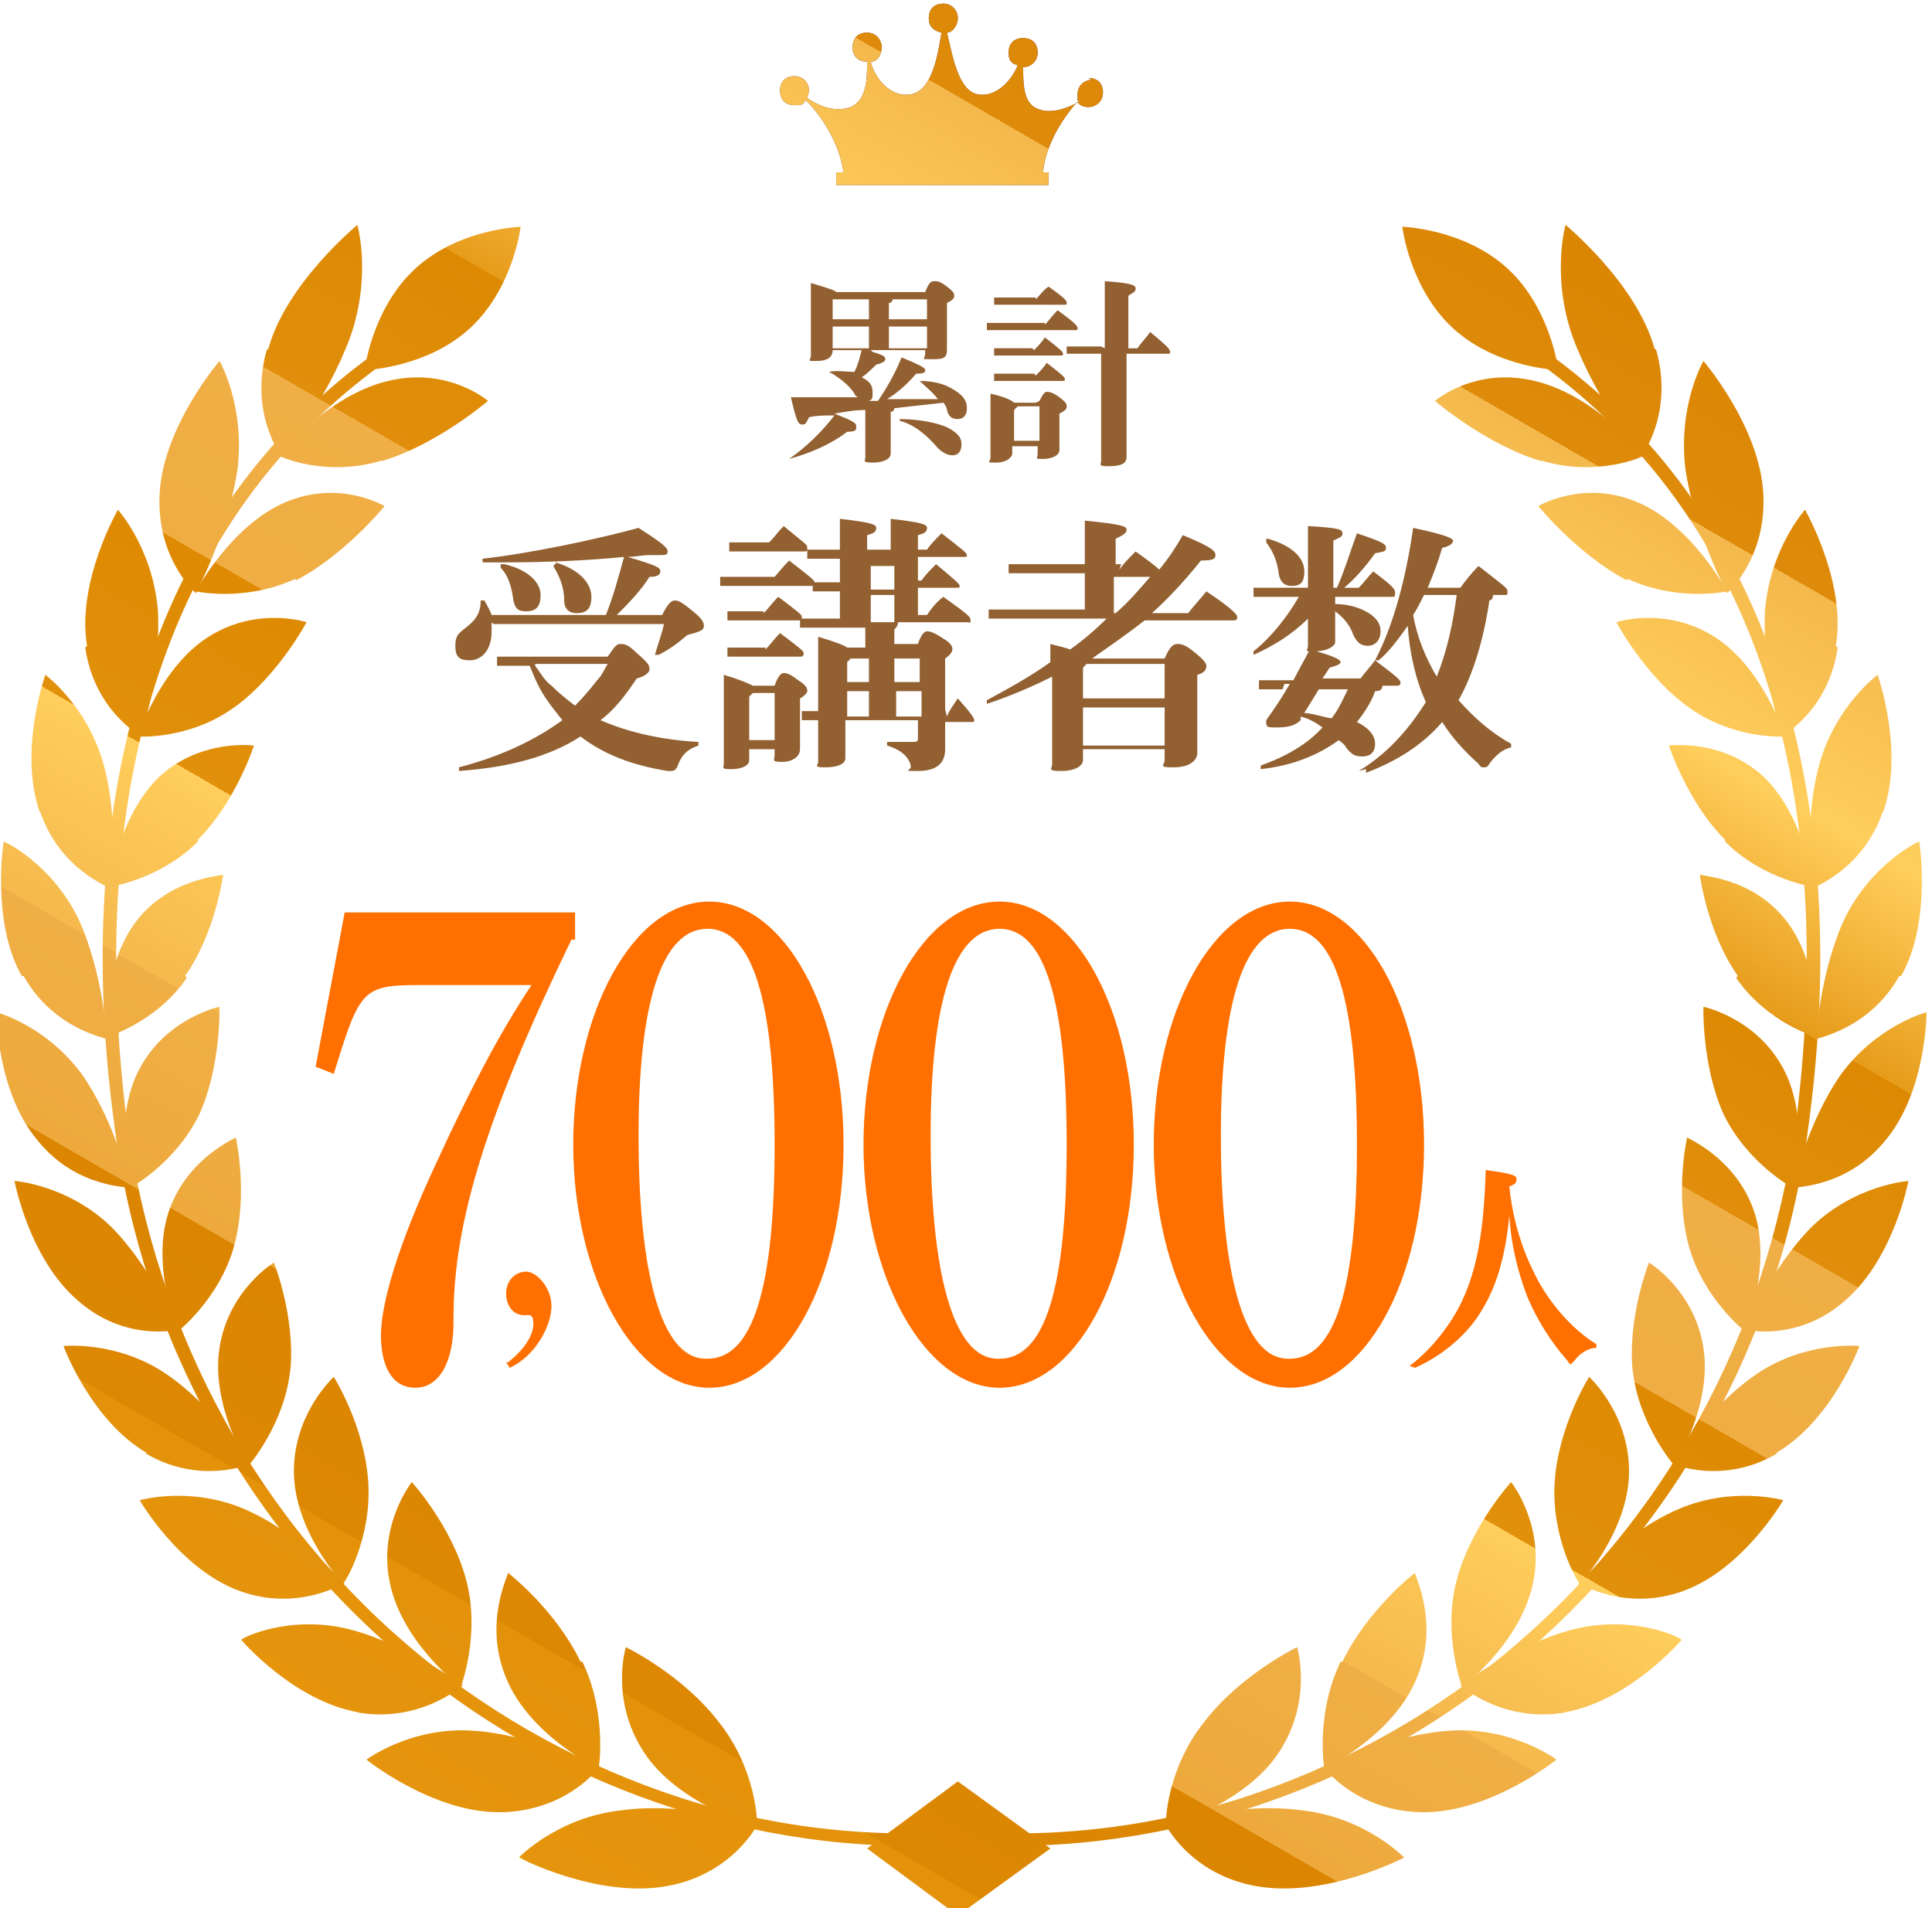 <?xml version="1.0" encoding="UTF-8"?>
<svg id="_レイヤー_2" xmlns="http://www.w3.org/2000/svg" xmlns:xlink="http://www.w3.org/1999/xlink" version="1.1" viewBox="0 0 106.5 105.2">
  <!-- Generator: Adobe Illustrator 29.6.1, SVG Export Plug-In . SVG Version: 2.1.1 Build 9)  -->
  <defs>
    <style>
      .st0 {
        fill: #ff7000;
      }

      .st1 {
        fill: #926031;
      }

      .st2 {
        fill: #5f2823;
      }

      .st3 {
        fill: url(#_名称未設定グラデーション_57);
      }
    </style>
    <linearGradient id="_名称未設定グラデーション_57" data-name="名称未設定グラデーション 57" x1="26.1" y1="100.9" x2="79.5" y2="8.4" gradientUnits="userSpaceOnUse">
      <stop offset="0" stop-color="#ffce5c"/>
      <stop offset="0" stop-color="#f0af31"/>
      <stop offset="0" stop-color="#e89c16"/>
      <stop offset="0" stop-color="#e5950d"/>
      <stop offset=".1" stop-color="#e3920a"/>
      <stop offset=".1" stop-color="#dd8803"/>
      <stop offset=".2" stop-color="#db8500"/>
      <stop offset=".2" stop-color="#e59921"/>
      <stop offset=".2" stop-color="#eda93c"/>
      <stop offset=".3" stop-color="#f0af46"/>
      <stop offset=".3" stop-color="#f5b94d"/>
      <stop offset=".4" stop-color="#ffce5c"/>
      <stop offset=".4" stop-color="#f9c14b"/>
      <stop offset=".4" stop-color="#eeac30"/>
      <stop offset=".4" stop-color="#e69c1a"/>
      <stop offset=".4" stop-color="#e1900b"/>
      <stop offset=".5" stop-color="#de8a02"/>
      <stop offset=".5" stop-color="#d80"/>
      <stop offset=".5" stop-color="#e39518"/>
      <stop offset=".5" stop-color="#e9a02c"/>
      <stop offset=".5" stop-color="#eca83a"/>
      <stop offset=".5" stop-color="#efad43"/>
      <stop offset=".6" stop-color="#f0af46"/>
      <stop offset=".6" stop-color="#e9a22f"/>
      <stop offset=".6" stop-color="#e4961a"/>
      <stop offset=".6" stop-color="#e08e0b"/>
      <stop offset=".7" stop-color="#dd8902"/>
      <stop offset=".7" stop-color="#d80"/>
      <stop offset=".7" stop-color="#e79c1b"/>
      <stop offset=".8" stop-color="#ffce5c"/>
      <stop offset=".9" stop-color="#f4b84c"/>
      <stop offset=".9" stop-color="#f0af46"/>
      <stop offset=".9" stop-color="#e9a12f"/>
      <stop offset=".9" stop-color="#e3951a"/>
      <stop offset=".9" stop-color="#de8b0b"/>
      <stop offset="1" stop-color="#db8602"/>
      <stop offset="1" stop-color="#db8500"/>
    </linearGradient>
  </defs>
  <g>
    <path class="st1" d="M27.1,34.3c0,.1,0,.3,0,.5,0,1.1-.6,1.6-1.2,1.6s-.8-.2-.8-.8.2-.7.7-1.1c.5-.4.7-.8.7-1.4h.2c.1.2.3.5.4.8h6.3c.4-1,.7-2.1,1-3.2-2,.2-4.3.3-6.4.3s-1,0-1.4,0v-.2c2.7-.3,6.4-1.1,8.6-1.7,1.4.9,1.6,1.1,1.6,1.3s-.1.2-.5.2-.3,0-.5,0c-.4,0-.8.1-1.2.1,1.7.5,1.8.6,1.8.8s-.2.3-.6.3c-.5.8-1.2,1.5-1.8,2.1h2.5c.3-.6.5-.8.7-.8s.4.1,1,.6c.5.4.6.6.6.8s-.1.3-.9.5c-.6.5-1,.8-1.6,1.1h-.2c.2-.7.4-1.2.5-1.7h-9.4ZM33.5,36.2c.4-.6.5-.7.7-.7s.4,0,.9.5c.7.6.7.7.7.9s-.3.4-.7.5c-.6.9-1.2,1.7-2,2.3,1.6.7,3.5,1.1,5.4,1.2v.2c-.6.2-.9.5-1.1,1-.1.3-.2.4-.4.4s-.1,0-.2,0c-1.9-.3-3.5-.9-4.8-1.9-1.7,1.1-3.9,1.7-6.7,1.9v-.2c2.3-.6,4.2-1.5,5.7-2.6-.4-.5-.8-1-1.1-1.5-.3-.5-.5-1-.7-1.5h-1.8c0,0,0-.5,0-.5h1.3c0,0,4.9,0,4.9,0ZM27.8,31.1c1.3.3,2,1,2,1.7s-.3.9-.8.9-.6-.2-.7-.6c-.1-.8-.3-1.4-.7-1.8v-.2ZM29.5,36.7c.3.4.5.8.9,1.1.4.4.9.8,1.3,1.1.5-.5.9-1,1.3-1.5.2-.2.3-.5.5-.8h-4ZM30.6,31c1.4.4,2,1.2,2,1.9s-.3.9-.8.9-.7-.3-.7-.7c0-.8-.3-1.4-.6-1.9l.2-.2Z"/>
    <path class="st1" d="M42.6,31.9c.3-.3.5-.6.9-1,1.3,1,1.4,1.1,1.4,1.2s0,.2-.2.2h-5c0,0,0-.5,0-.5h1.1c0,0,1.9,0,1.9,0ZM42.7,37.8c.2-.6.4-.7.5-.7s.3,0,.8.4c.5.3.5.5.5.6s-.2.3-.4.4v.5c0,1.2,0,2,0,2.3,0,.4-.4.7-1,.7s-.4-.1-.4-.4v-.3h-1.4v.6c0,.3-.4.5-1,.5s-.4-.1-.4-.3,0-1.4,0-3.3,0-1,0-1.6c1,.3,1.4.5,1.6.6h1.1ZM42.1,33.8c.3-.3.4-.5.8-.9,1.2.9,1.3,1,1.3,1.1s0,.2-.2.2h-3.9c0,0,0-.5,0-.5h1.1c0,0,.9,0,.9,0ZM42.2,35.8c.3-.3.4-.5.8-.9,1.2.9,1.3,1,1.3,1.1s0,.2-.2.2h-4c0,0,0-.5,0-.5h1.1c0,0,1,0,1,0ZM42.4,29.9c.3-.3.5-.6.8-.9,1.2,1,1.3,1,1.3,1.2s0,.2-.2.2h-4.1c0,0,0-.5,0-.5h1.1c0,0,1.1,0,1.1,0ZM41.5,38.2l-.2.2v2.4h1.4v-2.6h-1.2ZM52.2,39.5c.1-.3.4-.7.6-1,.8.9.9,1.1.9,1.2s0,.1-.2.1h-1.4c0,.7,0,1.1,0,1.5,0,.8-.5,1.2-1.5,1.2s-.3,0-.4-.3c-.1-.5-.6-.9-1.3-1.1v-.2c.5,0,.9,0,1.3,0s.4,0,.4-.3v-.9h-4v2.1c0,.3-.4.5-1.1.5s-.4-.1-.4-.3,0-.7,0-2.3h-.9c0,0,0-.5,0-.5h.9c0-.5,0-1.3,0-2.1s0-1.2,0-2c1,.3,1.5.5,1.6.6h1v-1.1h-3.6c0,0,0-.5,0-.5h1c0,0,1.2,0,1.2,0v-1.5h-1.5c0,0,0-.5,0-.5h1c0,0,.5,0,.5,0v-1.3h-1.8c0,0,0-.5,0-.5h1c0,0,.8,0,.8,0v-.2c0-.6,0-1.1,0-1.5,1.7.2,2,.3,2,.5s-.1.3-.5.4v.8h1.3v-.2c0-.6,0-1.1,0-1.5,1.7.2,2,.3,2,.5s-.1.3-.5.4v.8h.5c.2-.3.5-.6.8-.9,1.3,1,1.4,1.1,1.4,1.2s0,.1-.2.1h-2.5v1.3h.2c.2-.3.5-.6.8-.9,1.2,1,1.3,1.1,1.3,1.2s0,.1-.2.1h-2.1v1.5h.5c.2-.3.5-.7.9-1,1.4,1,1.5,1.1,1.5,1.3s0,.1-.2.1h-3.8c0,.2-.1.3-.2.4v.8h1.3c.2-.6.4-.7.5-.7s.3,0,.9.4c.5.3.5.5.5.6s-.1.3-.4.5v.9c0,.8,0,1.4,0,1.9h0ZM46.9,36.3l-.2.2v1.1h1.2v-1.3h-1ZM47.9,39.5v-1.4h-1.2v1.4h1.2ZM49.3,32.5v-1.3h-1.3v1.3h1.3ZM49.3,34.3v-1.5h-1.3v1.5h1.3ZM50.7,36.3h-1.4v1.3h1.4v-1.3ZM49.4,38.1v1.4h1.4v-1.4h-1.4Z"/>
    <path class="st1" d="M61.7,31.4c.3-.4.5-.6.9-1,.7.5,1.1.8,1.3,1,.5-.6.9-1.2,1.3-1.9,1.7.7,1.8.9,1.8,1.1s-.1.3-.8.3c-.8,1-1.7,2-2.7,2.9h2c.3-.4.6-.7,1-1.2,1.5,1,1.7,1.3,1.7,1.4s0,.2-.2.2h-4.9c-.9.7-1.9,1.4-2.9,2.1h4c.3-.7.5-.8.7-.8s.4,0,1,.5c.5.4.6.6.6.7,0,.2-.1.4-.5.5v.7c0,2.3,0,3.2,0,3.6s-.4.8-1.3.8-.5-.1-.5-.4v-.6h-4.5v.6c0,.3-.4.6-1.2.6s-.5-.1-.5-.4c0-.4,0-1.2,0-4.8-1.2.6-2.4,1.1-3.6,1.5v-.2c1.1-.6,2.4-1.3,3.5-2.1,0-.4,0-.7,0-1,.4.1.8.2,1.1.3.7-.5,1.4-1.1,2-1.7h-6.5c0,0,0-.5,0-.5h1.5c0,0,3.8,0,3.8,0v-2h-4.2c0,0,0-.5,0-.5h1.5c0,0,2.7,0,2.7,0v-.6c0-.7,0-1.3,0-1.8,2,.2,2.3.3,2.3.5s-.2.3-.6.5v1.4h.3ZM59.7,36.9v1.6h4.5v-1.9h-4.3l-.2.2ZM64.2,41.1v-2.1h-4.5v2.1h4.5ZM61.4,31.8v2h.1c.7-.6,1.3-1.3,1.9-2h-2.1Z"/>
    <path class="st1" d="M73.6,32.8v.5c.9,0,1.6.3,2,.6.4.3.5.6.5.9,0,.5-.3.8-.7.8s-.6-.2-.8-.6c-.2-.6-.6-1-1-1.3,0,1,0,1.5,0,1.7s-.4.5-1.1.5-.4,0-.4-.3,0-.6,0-1.5c-.9.9-1.9,1.5-3,2v-.2c.9-.7,1.8-1.8,2.5-3h-2.5c0,0,0-.5,0-.5h1.3c0,0,1.7,0,1.7,0v-1.9c0-.6,0-1,0-1.5,1.8.1,1.9.2,1.9.4s-.1.2-.5.4v2.6h.2c.4-.9.7-1.9,1.1-3,1.5.5,1.6.6,1.6.8s-.1.2-.6.3c-.5.7-1.1,1.4-1.7,1.9h.8c.3-.3.5-.6.8-.9,1.2.9,1.2,1,1.2,1.2s0,.2-.2.2h-3.2ZM70.7,38h-1.3c0,0,0-.5,0-.5h1.3c0,0,.6,0,.6,0,.3-.6.6-1.1.9-1.7,1.5.4,1.7.6,1.7.7s-.2.2-.6.3l-.4.6h2.1c.3-.4.5-.6.8-1,1.2.9,1.4,1.1,1.4,1.2s0,.2-.2.2h-.8c0,.2-.1.3-.4.3-.2.6-.6,1.2-1,1.7.6.3,1,.7,1,1.2s-.3.7-.7.7-.6-.1-.9-.5c-.1-.2-.3-.3-.4-.4-1.1.8-2.5,1.4-4.3,1.6v-.2c1.4-.5,2.6-1.2,3.4-2.1-.4-.3-.8-.5-1.2-.6v.2c-.3.3-.7.4-1.3.4s-.6,0-.6-.4c.5-.7.9-1.3,1.3-2h-.3ZM69.9,29.7c1.4.4,2,1.1,2,1.8s-.3.8-.7.8-.6-.2-.7-.6c-.1-.9-.4-1.4-.7-1.8v-.2ZM71.8,39.3c.5,0,1,.2,1.6.3.4-.5.6-1,.9-1.6h-1.6l-.8,1.3ZM74.9,42.5c1.5-.9,2.7-2.2,3.7-3.8-.6-1.3-.9-2.8-1-4.2-.5.7-1,1.4-1.6,1.9h-.2c1-1.9,1.7-4.5,2.1-7.3,1.9.4,2.2.6,2.2.7s-.1.3-.6.4c-.2.7-.5,1.5-.8,2.2h1.8c.3-.4.6-.8,1-1.2,1.4,1.1,1.6,1.2,1.6,1.4s0,.2-.2.2h-.6c0,.2-.1.3-.2.3-.3,2.1-.9,4.1-1.7,5.5.9,1,1.8,1.8,2.9,2.4v.2c-.5.1-.9.5-1.2.9-.1.2-.2.2-.3.2s-.2,0-.3-.2c-.8-.7-1.5-1.5-2-2.3-1.1,1.3-2.6,2.2-4.2,2.8v-.2ZM78.5,32.8c-.2.4-.4.8-.6,1.1.2,1.2.7,2.4,1.3,3.4.6-1.5.9-3,1.1-4.5h-1.8Z"/>
  </g>
  <g>
    <path class="st1" d="M48.1,19.4c.7.2.7.3.7.4s-.1.2-.5.3c-.2.2-.5.5-.8.7.4.2.6.4.6.8s0,.4-.2.5c.2,0,.3,0,.5,0,.4-.6.9-1.4,1.3-2.4,1.2.5,1.3.6,1.3.7s0,.2-.5.2c-.5.6-1.1,1.1-1.6,1.4.9,0,1.8,0,2.8,0-.3-.4-.7-.7-1-1h0c.6,0,1.3.1,1.9.5.5.3.7.6.7,1s-.2.6-.5.6-.5-.1-.6-.5c0-.1-.1-.3-.2-.4-.9.1-1.8.2-2.7.3,0,0,0,.2-.2.2v.4c0,.7,0,1.6,0,1.9s-.4.5-1,.5-.4-.1-.4-.3c0-.4,0-1,0-2.1v-.5c-.6,0-1.1.1-1.7.2,1,.4,1.2.5,1.2.7s0,.3-.5.3c-.9.7-2.1,1.2-3.2,1.5h0c1-.7,1.8-1.5,2.5-2.4-.5,0-1,0-1.4.1-.2.4-.2.4-.4.4s-.3-.2-.6-1.5c1.3,0,2.5,0,3.7,0,0,0-.2-.1-.2-.2-.3-.5-1-1-1.4-1.2h0c.4-.1,1,0,1.4,0,.2-.4.3-.8.4-1.2h-1.6c0,.4-.3.6-.9.6s-.3,0-.3-.3,0-.9,0-2.2,0-1.2,0-1.8c1,.3,1.3.4,1.4.5h4.9c.2-.5.3-.6.5-.6s.3,0,.7.3c.4.3.4.4.4.5s0,.2-.4.4v.4c0,1.1,0,1.7,0,2.2s-.3.5-.9.5-.3,0-.3-.3v-.2h-3ZM46,16.5h-.1v1.1h2v-1.1h-1.9ZM45.9,18v1.2h2v-1.2h-2ZM49.2,16.5c0,0,0,.2-.2.2v.9h2.1v-1.1h-1.9ZM49,18v1.2h2.1v-1.2h-2.1ZM49.6,23.1c1,0,2.1.2,2.7.5.5.3.7.5.7.9s-.2.6-.5.6-.6-.2-.8-.4c-.6-.7-1.3-1.3-2.1-1.5h0Z"/>
    <path class="st1" d="M57.6,17.9c.2-.2.4-.5.7-.8,1.1.8,1.1.9,1.1,1s0,.1-.2.1h-4.8c0,0,0-.4,0-.4h.8c0,0,2.4,0,2.4,0ZM57.3,22.1c.2-.4.3-.5.4-.5s.3,0,.7.3c.4.3.4.4.4.5s0,.2-.4.4v.3c0,.5,0,1.5,0,1.7,0,.3-.4.5-.9.5s-.3,0-.3-.3v-.4h-1.4v.4c0,.2-.3.5-.9.5s-.3,0-.3-.3,0-1,0-2.2,0-.9,0-1.3c.9.2,1.2.4,1.3.5h1.2ZM57.1,16.5c.2-.2.4-.5.7-.7,1,.7,1,.8,1,.9s0,.1-.2.1h-3.8c0,0,0-.4,0-.4h.8c0,0,1.5,0,1.5,0ZM57,19.3c.2-.2.4-.4.6-.7.9.7,1,.8,1,.9s0,.1-.2.1h-3.6c0,0,0-.4,0-.4h.8c0,0,1.3,0,1.3,0ZM57.1,20.7c.2-.2.4-.4.6-.7.9.7,1,.8,1,.9s0,.1-.2.1h-3.7c0,0,0-.4,0-.4h.8c0,0,1.4,0,1.4,0ZM56.1,22.4l-.2.2v1.7h1.4v-1.9h-1.3ZM60.9,19.2v-1.9c0-.8,0-1.3,0-1.8,1.4.1,1.7.2,1.7.4s-.1.2-.4.4v2.9h.5c.2-.3.5-.6.7-.9,1.1.9,1.1,1,1.1,1.1s0,.1-.2.1h-2.2c0,4.3,0,5.3,0,5.7s-.4.5-1,.5-.4-.1-.4-.3c0-.4,0-1.5,0-5.9h-1.9c0,0,0-.4,0-.4h1c0,0,.9,0,.9,0Z"/>
  </g>
  <g>
    <path class="st0" d="M77.7,75.3c1.2-.9,2.3-2.3,2.9-3.6.8-1.7,1.2-3.8,1.3-7.2,1.5.2,1.7.3,1.7.5s-.1.3-.4.4c.2,2,.8,3.8,1.7,5.4.7,1.2,1.8,2.5,3.1,3.3v.2c-.5,0-1,.4-1.2.7-.1.1-.2.2-.2.2s-.1,0-.2-.2c-.9-1-1.7-2.3-2.2-3.5-.5-1.3-.9-2.8-1-4.5-.2,2.2-.7,3.9-1.5,5.2-.8,1.4-2.3,2.6-3.7,3.2h0Z"/>
    <g>
      <path class="st0" d="M31.5,51.8c-4.6,9.5-6.5,15.5-6.5,20.8v.3c0,2.2-.8,3.6-2.1,3.6s-1.9-1.2-1.9-2.9.9-4.9,3.1-9.6c1.8-3.9,3.4-7,5.2-9.7h-5.7c-3.6,0-3.7,0-5.2,4.9l-1-.4,1.6-8.5h12.7v1.5Z"/>
      <path class="st0" d="M28,75.1c.9-.7,1.4-1.5,1.4-2.1s-.2-.5-.5-.5c-.6,0-1-.5-1-1.2s.5-1.2,1.1-1.2,1.4.9,1.4,1.9-.8,2.7-2.3,3.4l-.2-.3Z"/>
      <path class="st0" d="M39.1,49.7c4.1,0,7.4,5.9,7.4,13.4s-3.3,13.4-7.4,13.4-7.5-6.1-7.5-13.4,3.3-13.4,7.5-13.4ZM39,74.9c2.5,0,3.7-3.9,3.7-11.8s-1.2-11.9-3.7-11.9-3.8,4-3.8,11.4,1.2,12.3,3.7,12.3Z"/>
      <path class="st0" d="M55.1,49.7c4.1,0,7.4,5.9,7.4,13.4s-3.3,13.4-7.4,13.4-7.5-6.1-7.5-13.4,3.3-13.4,7.5-13.4ZM55.1,74.9c2.5,0,3.7-3.9,3.7-11.8s-1.2-11.9-3.7-11.9-3.8,4-3.8,11.4,1.2,12.3,3.7,12.3Z"/>
      <path class="st0" d="M71.1,49.7c4.1,0,7.4,5.9,7.4,13.4s-3.3,13.4-7.4,13.4-7.5-6.1-7.5-13.4,3.3-13.4,7.5-13.4ZM71.1,74.9c2.5,0,3.7-3.9,3.7-11.8s-1.2-11.9-3.7-11.9-3.8,4-3.8,11.4,1.2,12.3,3.7,12.3Z"/>
    </g>
  </g>
  <g>
    <path class="st2" d="M60.2,4.4c-.4,0-.8.3-.8.8s0,.3.1.4c-.7.4-1.6.7-2.3.4-.8-.3-.8-1.4-.8-2.3,0,0,0,0,0,0,.4,0,.8-.3.8-.8s-.3-.8-.8-.8-.8.3-.8.8.2.6.5.7c-.3.8-1.2,1.8-2.2,1.6-1.1-.2-1.4-2.2-1.7-3.4.3,0,.6-.4.6-.8s-.3-.8-.8-.8-.8.3-.8.8.3.7.7.8c-.2,1.2-.5,3.2-1.7,3.4-1.1.2-2-.9-2.2-1.8.4,0,.6-.4.6-.8s-.3-.8-.8-.8-.8.3-.8.8.3.8.8.8,0,0,0,0c0,.9,0,2.1-.9,2.5-.8.3-1.7,0-2.4-.5,0-.1.1-.3.1-.4,0-.4-.3-.8-.8-.8s-.8.3-.8.8.3.8.8.8.5-.1.6-.3c1.1,1.1,1.9,2.6,2.1,4h-.4v.7h11.7v-.7h-.3c.1-1.3.9-2.8,1.9-3.9.1.2.3.3.6.3.4,0,.8-.3.8-.8s-.3-.8-.8-.8Z"/>
    <g>
      <g>
        <g>
          <path class="st3" d="M83.1,14.8c2.4,2.2,2.8,5.6,2.8,5.6,0,0-3.4-.1-5.8-2.3-2.4-2.2-2.8-5.6-2.8-5.6,0,0,3.4.1,5.8,2.3Z"/>
          <g>
            <g>
              <path class="st3" d="M66.4,94.9c-2.1,2.6-2.2,5.7-2.1,5.8,0,0,4.3-1.2,6.2-4.1,1.9-2.9,1-5.8,1-5.8,0,0-3.1,1.5-5.1,4.1Z"/>
              <path class="st3" d="M69.4,104c-3.8-.6-5.2-3.5-5.2-3.5,0,0,4.1-1.2,7.6-.7,3.5.4,5.6,2.6,5.6,2.6,0,0-4.2,2.2-8,1.6Z"/>
            </g>
            <g>
              <path class="st3" d="M73.9,91.6c-1.4,2.9-.9,5.9-.9,5.9,0,0,3.8-1.8,5.1-5,1.3-3.1-.2-5.8-.1-5.8,0,0-2.6,2-4,4.9Z"/>
              <path class="st3" d="M78.5,99.9c-3.7,0-5.6-2.5-5.5-2.5,0,0,3.6-1.8,7-2,3.4-.2,5.8,1.6,5.8,1.6,0,0-3.6,2.9-7.3,2.9Z"/>
            </g>
            <g>
              <path class="st3" d="M80.3,87.1c-.8,3,.3,5.9.3,5.9,0,0,3.2-2.4,3.9-5.7.7-3.2-1.2-5.6-1.2-5.6,0,0-2.2,2.4-3,5.4Z"/>
              <path class="st3" d="M86.3,94.4c-3.5.6-5.8-1.5-5.8-1.5,0,0,3.1-2.3,6.3-3.1,3.3-.8,5.9.5,5.9.6,0,0-2.9,3.4-6.5,4Z"/>
            </g>
            <g>
              <path class="st3" d="M85.7,81.7c-.2,3.1,1.3,5.6,1.4,5.6,0,0,2.7-2.9,2.7-6.2,0-3.2-2.2-5.2-2.2-5.2,0,0-1.7,2.7-1.9,5.8Z"/>
              <path class="st3" d="M92.8,87.7c-3.3,1.2-5.8-.5-5.8-.4,0,0,2.5-2.8,5.5-4.1,3-1.3,5.8-.5,5.8-.5,0,0-2.2,3.8-5.5,5Z"/>
            </g>
            <g>
              <path class="st3" d="M90,75.5c.3,3,2.3,5.3,2.3,5.3,0,0,2.1-3.3,1.6-6.5-.5-3.2-3-4.7-3-4.7,0,0-1.2,3-.9,6Z"/>
              <path class="st3" d="M98,80.1c-3,1.8-5.8.6-5.8.6,0,0,2-3.2,4.7-5,2.7-1.8,5.6-1.5,5.6-1.5,0,0-1.5,4.1-4.6,5.9Z"/>
            </g>
            <g>
              <path class="st3" d="M93.1,68.7c.8,2.9,3.1,4.7,3.1,4.7,0,0,1.5-3.6.5-6.6-1-3-3.8-4.1-3.7-4.1,0,0-.7,3.1.1,6Z"/>
              <path class="st3" d="M101.7,71.7c-2.6,2.3-5.5,1.6-5.5,1.6,0,0,1.4-3.4,3.7-5.7,2.4-2.3,5.3-2.5,5.3-2.5,0,0-.8,4.3-3.5,6.6Z"/>
            </g>
            <g>
              <path class="st3" d="M95,61.4c1.3,2.7,3.8,4.1,3.9,4.1,0,0,.9-3.8-.6-6.6-1.5-2.8-4.4-3.4-4.4-3.4,0,0-.1,3.2,1.1,5.9Z"/>
              <path class="st3" d="M103.9,62.9c-2.2,2.7-5.2,2.5-5.1,2.6,0,0,.8-3.6,2.7-6.3,2-2.7,4.7-3.4,4.7-3.4,0,0,0,4.4-2.3,7.1Z"/>
            </g>
            <g>
              <path class="st3" d="M95.7,53.9c1.7,2.5,4.5,3.3,4.5,3.3,0,0,.2-3.9-1.7-6.4-1.9-2.5-4.9-2.5-4.8-2.6,0,0,.4,3.2,2.1,5.6Z"/>
              <path class="st3" d="M104.7,53.8c-1.7,3-4.6,3.4-4.6,3.5,0,0,.2-3.7,1.6-6.7,1.5-3,4-4.2,4.1-4.2,0,0,.7,4.4-1,7.4Z"/>
            </g>
            <g>
              <path class="st3" d="M95.1,46.4c2.1,2.1,4.9,2.5,4.9,2.5,0,0-.5-3.9-2.8-6.1-2.3-2.1-5.2-1.7-5.2-1.7,0,0,1,3.1,3.1,5.2Z"/>
              <path class="st3" d="M103.8,44.7c-1.1,3.3-3.9,4.2-3.9,4.3,0,0-.5-3.7.4-6.9.9-3.2,3.2-4.9,3.2-4.9,0,0,1.5,4.2.3,7.6Z"/>
            </g>
            <g>
              <path class="st3" d="M93.1,39c2.5,1.8,5.3,1.6,5.3,1.6,0,0-1.2-3.8-3.9-5.5-2.7-1.7-5.4-.8-5.4-.8,0,0,1.6,3,4,4.7Z"/>
              <path class="st3" d="M101.3,35.7c-.5,3.5-3.1,4.9-3.1,4.9,0,0-1.1-3.6-.9-7,.3-3.4,2.2-5.5,2.2-5.5,0,0,2.3,4,1.7,7.5Z"/>
            </g>
            <g>
              <path class="st3" d="M89.7,31.9c2.8,1.3,5.5.7,5.5.7,0,0-1.9-3.6-4.9-4.9-3-1.3-5.5.2-5.5.2,0,0,2.2,2.7,4.9,4.1Z"/>
              <path class="st3" d="M97.2,27.2c.2,3.6-2,5.5-2,5.5,0,0-1.8-3.4-2.3-6.9-.4-3.5,1-5.9,1-5.9,0,0,3.1,3.6,3.3,7.3Z"/>
            </g>
            <g>
              <path class="st3" d="M85,25.4c3,.9,5.6-.2,5.6-.3,0,0-2.6-3.3-6-4.1-3.3-.8-5.5,1.1-5.5,1.1,0,0,2.8,2.4,5.8,3.3Z"/>
              <path class="st3" d="M91.3,19.3c1,3.6-.9,5.9-.8,5.9,0,0-2.5-3.1-3.8-6.6-1.2-3.4-.4-6.2-.4-6.2,0,0,3.9,3.2,4.9,6.8Z"/>
            </g>
          </g>
          <path class="st3" d="M52.1,101.6v-.7c5.6.5,11.1-.1,16.4-1.8,5.2-1.7,10-4.3,14.3-7.8,8.9-7.3,14.6-17.7,16.2-29.4,1.2-9.5.6-18-1.9-25.2-2.7-7.8-7.5-13.8-14.2-18l.4-.6c6.9,4.3,11.8,10.5,14.5,18.4,2.5,7.3,3.2,15.9,1.9,25.5-1.5,11.8-7.4,22.4-16.4,29.8-4.4,3.6-9.2,6.2-14.5,7.9-5.4,1.7-11,2.4-16.6,1.9Z"/>
        </g>
        <g>
          <path class="st3" d="M22.9,14.8c-2.4,2.2-2.8,5.6-2.8,5.6,0,0,3.4-.1,5.8-2.3,2.4-2.2,2.8-5.6,2.8-5.6,0,0-3.4.1-5.8,2.3Z"/>
          <g>
            <g>
              <path class="st3" d="M39.6,94.9c2.1,2.6,2.2,5.7,2.1,5.8,0,0-4.3-1.2-6.2-4.1-1.9-2.9-1-5.8-1-5.8,0,0,3.1,1.5,5.1,4.1Z"/>
              <path class="st3" d="M36.6,104c3.8-.6,5.2-3.5,5.2-3.5,0,0-4.1-1.2-7.6-.7-3.5.4-5.6,2.6-5.6,2.6,0,0,4.2,2.2,8,1.6Z"/>
            </g>
            <g>
              <path class="st3" d="M32.1,91.6c1.4,2.9.9,5.9.9,5.9,0,0-3.8-1.8-5.1-5-1.3-3.1.2-5.8.1-5.8,0,0,2.6,2,4,4.9Z"/>
              <path class="st3" d="M27.5,99.9c3.7,0,5.6-2.5,5.5-2.5,0,0-3.6-1.8-7-2-3.4-.2-5.8,1.6-5.8,1.6,0,0,3.6,2.9,7.3,2.9Z"/>
            </g>
            <g>
              <path class="st3" d="M25.7,87.1c.8,3-.3,5.9-.3,5.9,0,0-3.2-2.4-3.9-5.7-.7-3.2,1.2-5.6,1.2-5.6,0,0,2.2,2.4,3,5.4Z"/>
              <path class="st3" d="M19.7,94.4c3.5.6,5.8-1.5,5.8-1.5,0,0-3.1-2.3-6.3-3.1-3.3-.8-5.9.5-5.9.6,0,0,2.9,3.4,6.5,4Z"/>
            </g>
            <g>
              <path class="st3" d="M20.3,81.7c.2,3.1-1.3,5.6-1.4,5.6,0,0-2.7-2.9-2.7-6.2,0-3.2,2.2-5.2,2.2-5.2,0,0,1.7,2.7,1.9,5.8Z"/>
              <path class="st3" d="M13.2,87.7c3.3,1.2,5.8-.5,5.8-.4,0,0-2.5-2.8-5.5-4.1-3-1.3-5.8-.5-5.8-.5,0,0,2.2,3.8,5.5,5Z"/>
            </g>
            <g>
              <path class="st3" d="M16,75.5c-.3,3-2.3,5.3-2.3,5.3,0,0-2.1-3.3-1.6-6.5.5-3.2,3-4.7,3-4.7,0,0,1.2,3,.9,6Z"/>
              <path class="st3" d="M8,80.1c3,1.8,5.8.6,5.8.6,0,0-2-3.2-4.7-5-2.7-1.8-5.6-1.5-5.6-1.5,0,0,1.5,4.1,4.6,5.9Z"/>
            </g>
            <g>
              <path class="st3" d="M12.9,68.7c-.8,2.9-3.1,4.7-3.1,4.7,0,0-1.5-3.6-.5-6.6,1-3,3.8-4.1,3.7-4.1,0,0,.7,3.1-.1,6Z"/>
              <path class="st3" d="M4.3,71.7c2.6,2.3,5.5,1.6,5.5,1.6,0,0-1.4-3.4-3.7-5.7-2.4-2.3-5.3-2.5-5.3-2.5,0,0,.8,4.3,3.5,6.6Z"/>
            </g>
            <g>
              <path class="st3" d="M11,61.4c-1.3,2.7-3.8,4.1-3.9,4.1,0,0-.9-3.8.6-6.6,1.5-2.8,4.4-3.4,4.4-3.4,0,0,.1,3.2-1.1,5.9Z"/>
              <path class="st3" d="M2.1,62.9c2.2,2.7,5.2,2.5,5.1,2.6,0,0-.8-3.6-2.7-6.3-2-2.7-4.7-3.4-4.7-3.4,0,0,0,4.4,2.3,7.1Z"/>
            </g>
            <g>
              <path class="st3" d="M10.3,53.9c-1.7,2.5-4.5,3.3-4.5,3.3,0,0-.2-3.9,1.7-6.4,1.9-2.5,4.9-2.5,4.8-2.6,0,0-.4,3.2-2.1,5.6Z"/>
              <path class="st3" d="M1.3,53.8c1.7,3,4.6,3.4,4.6,3.5,0,0-.2-3.7-1.6-6.7-1.5-3-4-4.2-4.1-4.2,0,0-.7,4.4,1,7.4Z"/>
            </g>
            <g>
              <path class="st3" d="M10.9,46.4c-2.1,2.1-4.9,2.5-4.9,2.5,0,0,.5-3.9,2.8-6.1,2.3-2.1,5.2-1.7,5.2-1.7,0,0-1,3.1-3.1,5.2Z"/>
              <path class="st3" d="M2.2,44.7c1.1,3.3,3.9,4.2,3.9,4.3,0,0,.5-3.7-.4-6.9-.9-3.2-3.2-4.9-3.2-4.9,0,0-1.5,4.2-.3,7.6Z"/>
            </g>
            <g>
              <path class="st3" d="M12.9,39c-2.5,1.8-5.3,1.6-5.3,1.6,0,0,1.2-3.8,3.9-5.5,2.7-1.7,5.4-.8,5.4-.8,0,0-1.6,3-4,4.7Z"/>
              <path class="st3" d="M4.7,35.7c.5,3.5,3.1,4.9,3.1,4.9,0,0,1.1-3.6.9-7-.3-3.4-2.2-5.5-2.2-5.5,0,0-2.3,4-1.7,7.5Z"/>
            </g>
            <g>
              <path class="st3" d="M16.3,31.9c-2.8,1.3-5.5.7-5.5.7,0,0,1.9-3.6,4.9-4.9,3-1.3,5.5.2,5.5.2,0,0-2.2,2.7-4.9,4.1Z"/>
              <path class="st3" d="M8.8,27.2c-.2,3.6,2,5.5,2,5.5,0,0,1.8-3.4,2.3-6.9.4-3.5-1-5.9-1-5.9,0,0-3.1,3.6-3.3,7.3Z"/>
            </g>
            <g>
              <path class="st3" d="M21,25.4c-3,.9-5.6-.2-5.6-.3,0,0,2.6-3.3,6-4.1,3.3-.8,5.5,1.1,5.5,1.1,0,0-2.8,2.4-5.8,3.3Z"/>
              <path class="st3" d="M14.7,19.3c-1,3.6.9,5.9.8,5.9,0,0,2.5-3.1,3.8-6.6,1.2-3.4.4-6.2.4-6.2,0,0-3.9,3.2-4.9,6.8Z"/>
            </g>
          </g>
          <path class="st3" d="M53.9,101.6v-.7c-5.6.5-11.1-.1-16.4-1.8-5.2-1.7-10-4.3-14.3-7.8-8.9-7.3-14.6-17.7-16.2-29.4-1.2-9.5-.6-18,1.9-25.2,2.7-7.8,7.5-13.8,14.2-18l-.4-.6c-6.9,4.3-11.8,10.5-14.5,18.4-2.5,7.3-3.2,15.9-1.9,25.5,1.5,11.8,7.4,22.4,16.4,29.8,4.4,3.6,9.2,6.2,14.5,7.9,5.4,1.7,11,2.4,16.6,1.9Z"/>
        </g>
      </g>
      <polygon class="st3" points="52.8 98.2 47.8 101.9 52.8 105.6 57.9 101.9 52.8 98.2"/>
      <path class="st3" d="M60.2,4.4c-.4,0-.8.3-.8.8s0,.3.1.4c-.7.4-1.6.7-2.3.4-.8-.3-.8-1.4-.8-2.3,0,0,0,0,0,0,.4,0,.8-.3.8-.8s-.3-.8-.8-.8-.8.3-.8.8.2.6.5.7c-.3.8-1.2,1.8-2.2,1.6-1.1-.2-1.4-2.2-1.7-3.4.3,0,.6-.4.6-.8s-.3-.8-.8-.8-.8.3-.8.8.3.7.7.8c-.2,1.2-.5,3.2-1.7,3.4-1.1.2-2-.9-2.2-1.8.4,0,.6-.4.6-.8s-.3-.8-.8-.8-.8.3-.8.8.3.8.8.8,0,0,0,0c0,.9,0,2.1-.9,2.5-.8.3-1.7,0-2.4-.5,0-.1.1-.3.1-.4,0-.4-.3-.8-.8-.8s-.8.3-.8.8.3.8.8.8.5-.1.6-.3c1.1,1.1,1.9,2.6,2.1,4h-.4v.7h11.7v-.7h-.3c.1-1.3.9-2.8,1.9-3.9.1.2.3.3.6.3.4,0,.8-.3.8-.8s-.3-.8-.8-.8Z"/>
    </g>
  </g>
</svg>